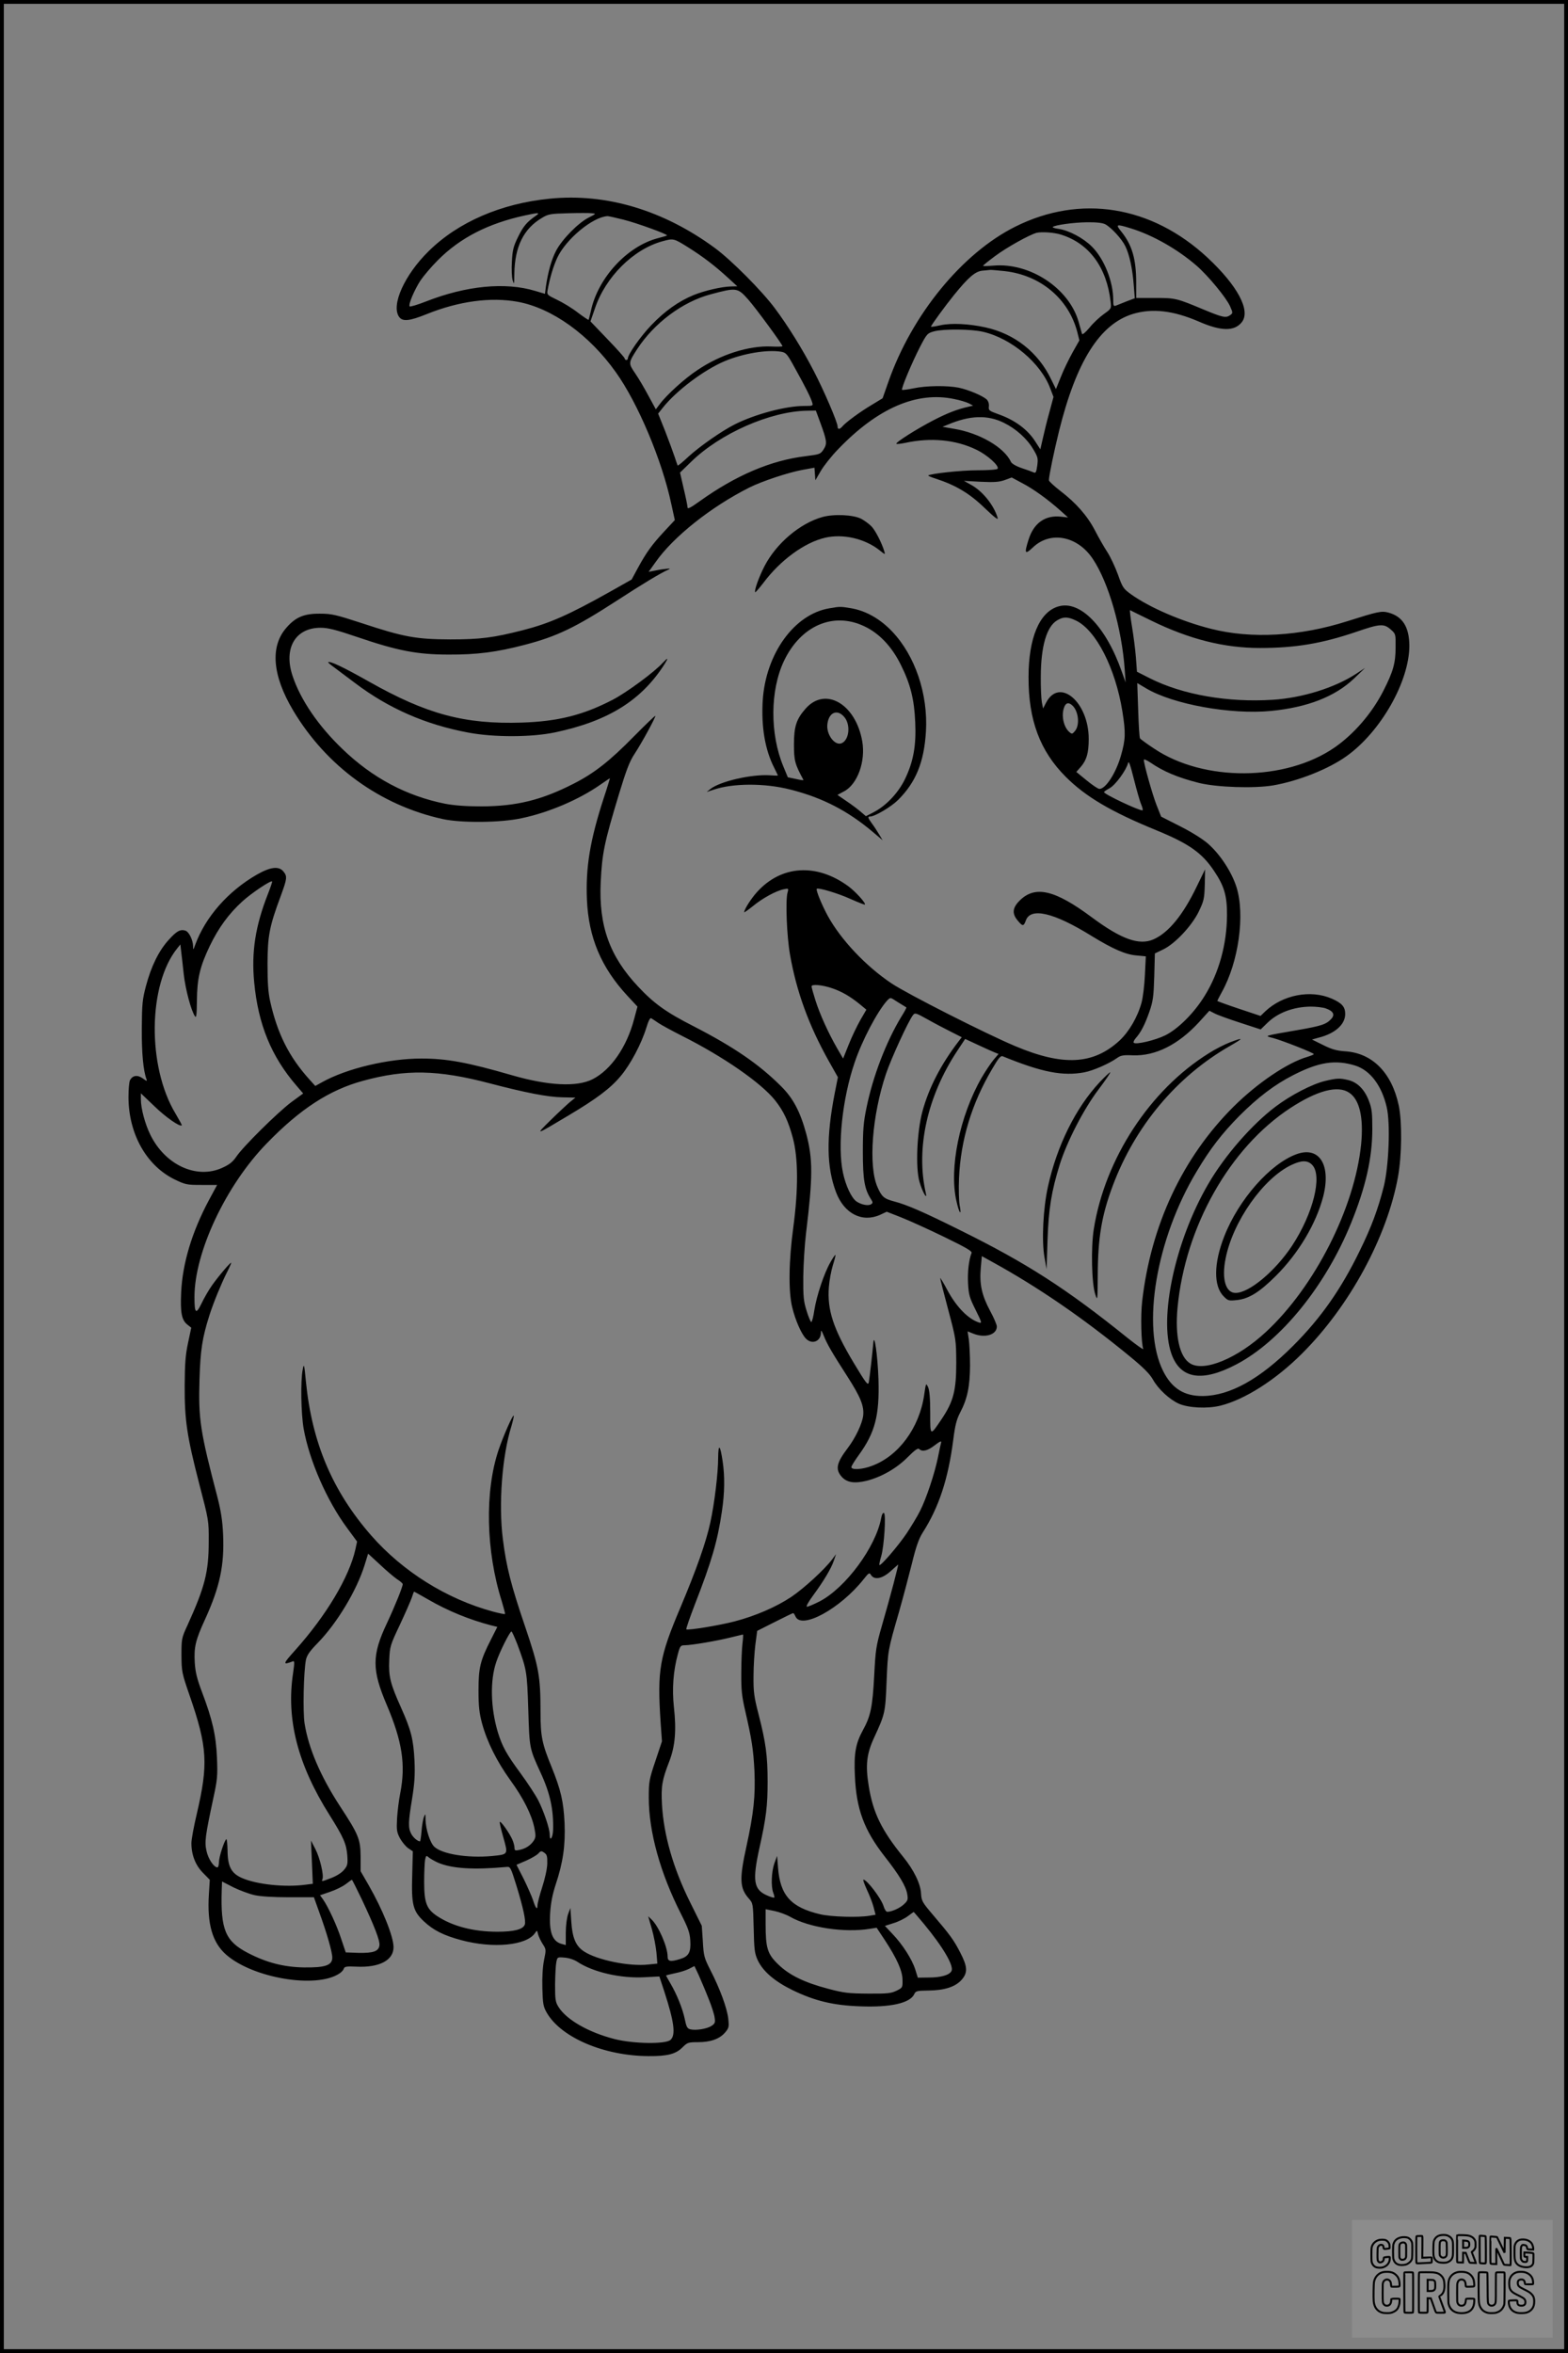 <?xml version="1.0" encoding="UTF-8"?>
<svg xmlns="http://www.w3.org/2000/svg" version="1.0" width="1024pt" height="1536pt" viewBox="0 0 1024 1536" preserveAspectRatio="xMidYMid meet">
  <rect x="0" y="0" width="1024" height="1536" fill="#808080" stroke="none"/>
  <g transform="translate(0.00 0.00) scale(1)">
    <g transform="translate(0,1536) scale(0.1,-0.1)" fill="#000000" stroke="none">
      <path d="M3590 14063 c-317 -31 -599 -153 -791 -343 -157 -154 -246 -352 -193 -428 23 -33 68 -28 182 18 209 84 416 112 593 80 224 -41 467 -215 641 -460 145 -203 302 -577 362 -860 l23 -105 -69 -74 c-80 -86 -117 -137 -173 -240 l-40 -74 -140 -79 c-271 -152 -395 -207 -571 -252 -192 -49 -277 -60 -474 -60 -223 1 -302 15 -580 107 -166 54 -194 61 -270 61 -103 1 -159 -22 -219 -91 -108 -122 -93 -311 43 -540 218 -366 570 -621 979 -710 122 -26 377 -24 514 6 177 37 373 121 511 217 35 24 64 44 65 44 1 0 -17 -60 -41 -132 -89 -274 -118 -451 -109 -662 11 -247 93 -441 264 -626 l66 -71 -22 -82 c-48 -182 -151 -331 -271 -392 -103 -52 -289 -43 -530 27 -287 83 -422 108 -588 108 -217 0 -488 -65 -648 -154 l-45 -25 -37 41 c-134 148 -211 301 -258 513 -13 59 -17 123 -17 245 1 182 12 242 87 443 41 112 43 126 17 158 -30 37 -85 30 -173 -20 -188 -108 -336 -276 -403 -458 -13 -36 -14 -36 -14 -10 -1 42 -27 94 -50 102 -34 10 -57 -2 -110 -61 -63 -69 -114 -172 -148 -301 -23 -87 -26 -117 -27 -278 -1 -162 10 -276 31 -331 5 -13 0 -12 -24 6 -35 25 -66 21 -84 -11 -6 -12 -10 -62 -10 -112 1 -238 116 -444 299 -535 73 -35 80 -37 178 -37 l102 0 -54 -100 c-111 -208 -172 -412 -181 -601 -6 -134 3 -182 42 -212 l24 -19 -21 -99 c-17 -79 -21 -135 -22 -279 -1 -226 15 -331 96 -645 61 -234 62 -236 61 -375 0 -196 -25 -294 -139 -545 -38 -82 -39 -88 -39 -195 1 -106 2 -115 53 -262 117 -338 123 -449 47 -774 -19 -80 -35 -166 -35 -191 0 -77 27 -145 76 -194 l44 -45 -6 -97 c-12 -191 23 -312 112 -391 175 -154 589 -224 740 -124 13 8 26 22 29 31 4 15 17 17 84 14 149 -7 241 42 241 127 0 69 -70 244 -163 406 l-52 90 0 95 c-1 114 -13 144 -135 330 -127 195 -205 377 -231 540 -12 78 -6 339 9 415 7 31 25 57 79 112 125 129 252 340 304 506 l23 75 76 -70 c41 -39 92 -82 112 -96 21 -13 38 -28 38 -33 0 -18 -51 -144 -104 -257 -98 -208 -98 -302 0 -532 101 -238 124 -389 88 -575 -9 -44 -18 -118 -21 -165 -4 -76 -2 -90 19 -130 14 -25 38 -54 54 -65 l30 -20 -4 -156 c-6 -193 5 -235 77 -302 62 -58 128 -91 243 -122 208 -56 425 -35 481 45 14 21 15 21 21 -7 4 -15 18 -44 30 -63 23 -35 23 -37 9 -105 -9 -45 -13 -111 -11 -185 3 -104 6 -119 30 -161 95 -161 373 -279 662 -281 124 -1 179 13 223 57 32 32 38 34 102 34 81 0 141 21 177 64 24 28 26 37 20 89 -7 67 -54 196 -117 318 -40 79 -44 92 -49 187 l-7 102 -76 153 c-110 221 -173 439 -184 640 -6 118 0 157 49 283 37 98 46 199 29 352 -13 118 -4 237 26 346 14 52 18 57 44 57 44 0 214 29 301 51 42 10 78 19 80 19 2 0 1 -26 -3 -57 -4 -32 -8 -119 -8 -193 -1 -111 4 -154 25 -245 44 -191 54 -256 61 -395 7 -163 -5 -277 -52 -492 -47 -213 -45 -273 15 -341 28 -32 28 -33 32 -192 3 -141 6 -166 26 -210 34 -73 109 -138 227 -196 144 -70 266 -100 442 -106 199 -8 327 21 354 80 9 20 17 22 92 23 105 1 176 24 217 70 41 47 39 85 -9 178 -42 82 -68 117 -179 247 -69 81 -74 90 -77 138 -3 64 -47 154 -117 240 -141 174 -196 287 -224 458 -23 140 -15 213 35 321 71 154 73 162 81 367 9 206 8 199 81 452 27 95 65 239 85 319 26 107 45 160 69 198 107 167 167 351 200 604 12 96 22 136 45 180 48 91 64 172 65 307 0 66 -4 143 -8 172 l-8 52 35 -14 c77 -32 156 -9 156 46 0 11 -20 58 -44 102 -54 101 -70 173 -61 278 l7 79 67 -37 c300 -165 592 -365 899 -617 89 -73 130 -114 151 -151 35 -63 108 -130 169 -158 64 -28 187 -34 272 -13 158 39 361 168 532 339 311 309 557 763 628 1156 25 141 27 355 5 463 -45 215 -173 344 -350 355 -55 4 -86 12 -144 41 l-73 36 43 12 c108 27 174 86 174 155 0 47 -22 71 -88 100 -138 60 -319 25 -434 -83 l-31 -30 -141 47 c-78 26 -141 49 -141 51 0 2 13 28 29 57 110 197 153 505 96 686 -31 98 -105 211 -183 281 -35 31 -106 76 -183 115 l-126 64 -31 78 c-27 70 -82 265 -82 293 0 6 19 -2 43 -18 86 -59 179 -98 317 -133 119 -29 361 -37 485 -16 166 29 362 107 479 191 223 159 410 488 410 721 -1 122 -44 191 -137 216 -46 12 -68 7 -267 -56 -311 -99 -628 -117 -891 -50 -191 48 -402 139 -522 225 -50 36 -56 44 -86 129 -18 49 -49 116 -70 148 -21 32 -57 95 -80 140 -50 96 -123 179 -226 258 -41 32 -75 63 -75 70 0 27 33 186 66 320 113 456 266 698 481 765 128 39 265 23 434 -50 144 -63 231 -64 279 -3 59 75 -27 237 -224 421 -366 340 -830 415 -1256 202 -346 -173 -674 -573 -828 -1012 l-38 -108 -69 -42 c-75 -44 -173 -116 -194 -142 -17 -20 -31 -21 -31 0 0 27 -89 234 -154 359 -76 147 -170 298 -256 413 -84 113 -283 313 -390 392 -337 248 -711 360 -1080 323z m-90 -111 c-59 -41 -82 -68 -116 -137 -31 -63 -37 -86 -41 -162 -3 -48 -1 -104 5 -123 9 -31 10 -27 11 45 3 175 61 293 181 363 41 25 56 27 170 30 69 2 139 2 155 0 30 -3 29 -3 -20 -28 -68 -34 -174 -142 -213 -216 -31 -59 -53 -139 -67 -235 l-6 -47 -64 19 c-195 59 -451 34 -713 -69 -56 -22 -104 -36 -107 -32 -9 14 32 109 71 169 21 31 71 90 113 132 146 147 330 241 571 293 87 19 100 19 70 -2z m572 -26 c88 -22 291 -96 284 -103 -2 -2 -28 -10 -60 -18 -200 -52 -391 -259 -437 -474 -7 -31 -14 -58 -15 -59 -1 -2 -33 19 -70 47 -37 29 -98 66 -136 84 -64 31 -67 33 -62 62 14 78 37 156 64 214 57 120 228 263 326 270 6 1 54 -10 106 -23z m3146 -30 c39 -21 107 -94 131 -143 27 -55 47 -147 55 -254 l7 -86 -53 -20 c-29 -12 -61 -24 -70 -28 -16 -6 -18 -1 -18 38 0 119 -59 267 -139 347 -56 56 -150 106 -218 116 -24 3 -41 9 -38 12 12 13 137 30 223 31 63 1 102 -4 120 -13z m168 -27 c142 -44 303 -135 428 -243 76 -66 194 -209 219 -265 19 -43 19 -45 1 -58 -28 -20 -48 -16 -173 36 -177 74 -184 76 -318 76 l-123 0 0 100 c0 155 -27 246 -97 333 -40 49 -34 51 63 21z m-456 -41 c183 -57 298 -214 323 -438 5 -44 5 -45 -44 -80 -27 -19 -70 -59 -94 -89 -27 -32 -46 -48 -49 -40 -2 8 -12 43 -22 78 -62 219 -318 388 -556 367 -38 -3 -68 -4 -68 -1 0 3 35 31 78 63 78 58 222 138 271 152 33 8 115 3 161 -12z m-2437 -82 c99 -62 177 -122 262 -200 l60 -55 -40 -1 c-61 -1 -173 -27 -245 -56 -99 -41 -188 -104 -277 -197 -70 -73 -153 -191 -153 -218 0 -5 -4 -9 -10 -9 -5 0 -10 4 -10 9 0 6 -50 62 -112 126 l-112 117 29 84 c69 206 251 387 441 439 73 20 74 19 167 -39z m2070 -156 c233 -27 415 -180 472 -396 l14 -56 -43 -76 c-24 -43 -59 -114 -77 -160 l-33 -82 -31 63 c-84 176 -238 298 -430 340 -110 24 -221 29 -292 14 -35 -8 -63 -12 -63 -9 0 8 94 137 151 207 94 116 138 153 184 158 22 2 45 4 50 5 6 1 50 -3 98 -8z m-1676 -186 c51 -58 222 -291 223 -304 0 -3 -33 -4 -72 -2 -146 7 -333 -52 -482 -153 -83 -54 -203 -163 -248 -224 l-25 -33 -48 88 c-26 49 -65 115 -87 147 -45 66 -45 68 13 158 111 170 296 309 481 358 168 45 175 44 245 -35z m1533 -210 c186 -43 378 -205 439 -370 l21 -55 -26 -97 c-15 -53 -34 -130 -43 -171 l-17 -74 -33 51 c-50 79 -135 141 -241 178 -61 22 -65 25 -62 51 2 18 -4 35 -15 46 -27 24 -119 63 -181 76 -73 15 -213 14 -296 -4 -38 -8 -72 -12 -75 -10 -7 8 64 177 117 280 45 87 49 90 92 102 65 17 243 15 320 -3z m-1319 -130 c33 -6 39 -13 91 -108 66 -118 103 -192 112 -223 7 -22 5 -23 -52 -23 -120 0 -319 -53 -453 -120 -87 -44 -227 -142 -302 -210 -37 -35 -69 -61 -71 -59 -2 2 -11 29 -21 59 -10 30 -38 106 -62 168 l-45 112 31 39 c88 111 269 247 405 304 120 50 275 76 367 61z m1131 -309 c37 -7 79 -20 95 -28 l28 -15 -30 -7 c-75 -17 -137 -41 -230 -89 -108 -56 -249 -145 -241 -153 2 -3 29 0 58 6 166 36 329 21 463 -44 72 -34 152 -106 140 -125 -4 -6 -63 -10 -133 -10 -106 0 -307 -22 -320 -34 -2 -2 21 -12 50 -21 129 -42 220 -96 317 -190 68 -65 92 -83 86 -65 -25 84 -100 176 -175 216 l-45 25 110 -6 c87 -4 119 -2 156 11 l46 17 69 -37 c73 -38 167 -106 249 -179 l50 -45 -45 5 c-104 12 -179 -41 -213 -150 -29 -91 -24 -100 28 -51 114 110 292 76 392 -75 103 -154 189 -454 208 -721 l6 -85 -26 73 c-103 293 -272 466 -414 423 -123 -36 -194 -206 -194 -461 -1 -281 75 -483 243 -651 130 -130 296 -228 592 -349 212 -87 298 -147 377 -266 66 -98 85 -162 84 -289 -1 -188 -52 -375 -146 -526 -68 -111 -173 -216 -258 -258 -65 -32 -192 -62 -205 -48 -4 4 2 17 13 30 34 38 60 89 89 172 24 69 28 100 32 231 l4 150 52 25 c77 36 186 151 233 245 35 73 38 85 41 178 l2 101 -55 -113 c-89 -185 -184 -301 -282 -344 -93 -41 -209 0 -403 144 -242 180 -371 210 -472 108 -46 -46 -50 -84 -12 -129 32 -39 39 -39 53 -1 30 89 182 54 430 -100 139 -85 221 -121 292 -127 l62 -6 -6 -121 c-3 -67 -13 -148 -22 -181 -26 -95 -81 -189 -144 -248 -171 -157 -368 -168 -681 -36 -195 82 -705 341 -807 409 -169 113 -331 285 -417 441 -40 74 -79 169 -72 177 10 9 139 -29 224 -68 48 -21 88 -37 90 -35 9 8 -61 85 -107 119 -208 153 -439 138 -597 -37 -40 -44 -84 -114 -84 -132 0 -3 26 15 57 40 62 51 149 99 201 110 32 7 33 6 25 -22 -14 -51 -5 -283 16 -403 42 -241 122 -461 251 -692 l62 -110 -21 -106 c-56 -288 -53 -481 9 -645 53 -140 171 -200 288 -147 l43 20 92 -36 c51 -20 177 -77 280 -127 146 -71 186 -94 182 -106 -18 -46 -27 -124 -23 -198 4 -74 9 -93 49 -173 39 -79 43 -89 25 -84 -72 22 -150 102 -210 214 -25 47 -46 81 -46 77 0 -5 23 -97 52 -205 52 -195 52 -199 53 -347 0 -182 -18 -253 -95 -368 -77 -114 -75 -115 -75 41 0 94 -5 147 -14 167 -14 29 -14 28 -26 -54 -32 -213 -167 -396 -341 -460 -62 -24 -134 -28 -134 -8 0 7 22 42 48 78 107 147 136 259 129 494 -5 156 -28 317 -34 235 -5 -60 -24 -224 -29 -253 -5 -24 -16 -11 -99 127 -134 224 -173 345 -162 494 3 42 15 106 26 142 11 35 19 66 17 68 -2 2 -18 -21 -34 -50 -40 -70 -89 -216 -104 -312 -6 -42 -15 -76 -20 -76 -4 0 -18 33 -30 72 -20 63 -23 93 -22 223 1 83 9 211 18 285 45 369 45 485 1 650 -39 143 -85 231 -164 309 -144 144 -308 256 -570 391 -181 92 -260 149 -364 260 -186 198 -257 396 -244 679 9 193 24 262 119 576 48 158 69 214 103 265 47 72 135 233 135 247 0 4 -62 -55 -138 -132 -160 -163 -260 -242 -398 -312 -208 -106 -371 -146 -599 -147 -102 0 -178 6 -237 17 -251 50 -475 168 -671 357 -157 150 -274 321 -326 477 -61 181 18 316 184 315 47 0 99 -13 240 -61 261 -89 389 -114 595 -114 185 -1 316 16 498 64 211 55 330 113 602 289 163 106 287 181 332 200 19 9 16 10 -17 6 -22 -2 -55 -8 -74 -12 l-35 -7 45 63 c116 166 363 362 614 488 82 41 254 98 347 115 l77 14 3 -41 3 -41 35 60 c19 33 70 98 115 144 257 267 513 378 757 326z m-879 -143 c48 -130 50 -147 26 -185 -21 -32 -25 -33 -118 -45 -226 -27 -456 -125 -693 -295 -59 -42 -78 -52 -78 -39 0 9 -11 64 -25 122 l-24 105 72 70 c190 186 518 330 758 334 l57 1 25 -68z m1203 -12 c79 -39 150 -102 192 -173 30 -50 32 -59 26 -106 -6 -43 -10 -51 -23 -45 -9 4 -44 17 -78 28 -38 13 -65 29 -71 41 -44 95 -206 189 -373 216 l-74 13 35 14 c144 61 259 65 366 12z m964 -1292 c248 -121 475 -178 708 -178 231 0 404 29 628 105 156 54 182 55 226 16 33 -29 33 -30 32 -118 0 -102 -16 -158 -81 -285 -74 -145 -192 -281 -318 -368 -321 -221 -853 -224 -1176 -8 -49 32 -91 63 -94 68 -4 6 -9 89 -12 185 l-6 176 59 -35 c175 -104 553 -172 813 -147 238 23 419 93 544 212 l72 69 -61 -40 c-139 -90 -350 -156 -542 -168 -292 -19 -590 33 -802 140 l-85 43 -7 95 c-4 52 -16 143 -26 203 -10 59 -15 106 -12 104 3 -2 66 -33 140 -69z m-493 1 c131 -63 258 -312 303 -594 22 -139 21 -182 -10 -289 -32 -112 -99 -216 -140 -216 -9 0 -46 25 -84 56 l-67 55 30 34 c37 43 51 90 51 181 0 242 -192 405 -279 236 l-19 -37 -8 40 c-4 22 -8 99 -7 170 1 196 38 324 106 365 41 25 70 25 124 -1z m-22 -556 c39 -38 47 -126 16 -164 -17 -21 -21 -22 -36 -9 -39 32 -56 111 -35 164 11 30 31 33 55 9z m448 -645 c9 -21 12 -38 8 -38 -28 0 -251 106 -251 119 0 4 17 15 37 26 38 21 108 117 120 164 4 18 14 -9 38 -105 18 -71 39 -146 48 -166z m-5703 -583 c-82 -208 -109 -379 -90 -577 26 -276 112 -485 277 -676 l43 -50 -78 -57 c-89 -67 -314 -289 -359 -356 -24 -35 -46 -52 -93 -73 -167 -75 -371 19 -468 216 -35 71 -62 172 -62 232 l0 39 88 -84 c73 -71 167 -137 179 -125 2 2 -17 36 -41 77 -186 309 -179 843 12 1079 l20 25 5 -45 c3 -25 11 -92 17 -150 11 -99 49 -241 74 -275 8 -12 11 13 12 102 1 146 20 224 84 358 57 118 123 209 213 291 58 53 186 139 194 130 2 -2 -10 -38 -27 -81z m3681 -615 c66 -22 121 -54 186 -107 l41 -34 -39 -67 c-21 -37 -56 -109 -76 -160 l-37 -92 -39 67 c-57 99 -113 222 -142 314 -14 44 -25 84 -25 90 0 16 68 10 131 -11z m457 -107 c15 -9 29 -18 31 -19 2 -2 -13 -30 -34 -63 -98 -162 -185 -389 -226 -591 -20 -95 -24 -146 -24 -290 0 -181 11 -243 53 -308 13 -20 13 -25 1 -33 -18 -12 -62 -4 -94 17 -33 21 -72 103 -90 189 -37 174 -4 484 76 718 49 146 148 333 212 405 19 20 22 21 44 7 13 -8 35 -23 51 -32z m2771 -26 c48 -17 60 -40 36 -67 -33 -37 -65 -47 -220 -74 -230 -40 -219 -37 -161 -52 60 -16 266 -97 266 -105 0 -3 -19 -11 -42 -18 -131 -38 -328 -172 -483 -326 -332 -331 -539 -772 -596 -1270 -11 -95 -6 -274 7 -310 4 -9 -42 23 -102 71 -400 322 -658 488 -1093 703 -243 121 -350 167 -431 188 -68 18 -82 31 -110 95 -60 139 -35 467 56 738 33 98 145 343 176 383 13 17 18 16 95 -27 44 -25 113 -61 153 -81 l71 -36 -21 -27 c-115 -150 -194 -303 -236 -457 -36 -134 -46 -370 -19 -460 18 -64 53 -125 41 -73 -66 291 9 631 206 929 l51 77 86 -40 c47 -22 96 -44 109 -49 l23 -9 -33 -39 c-18 -22 -53 -74 -78 -117 -143 -250 -213 -591 -164 -804 18 -82 36 -103 21 -27 -5 29 -7 108 -4 177 11 249 83 487 217 713 40 69 55 87 68 82 256 -105 393 -131 533 -105 58 11 161 56 212 92 26 19 42 22 106 19 147 -5 295 69 430 215 l69 76 33 -17 c18 -10 93 -37 167 -61 l135 -44 41 40 c69 69 173 108 286 109 36 0 80 -5 99 -12z m-4359 -95 c19 -13 89 -51 154 -84 271 -136 517 -307 608 -421 56 -71 86 -135 116 -246 35 -132 36 -332 3 -581 -30 -218 -33 -423 -7 -525 20 -83 59 -171 88 -202 39 -42 97 -21 99 35 0 23 3 20 19 -18 21 -54 57 -115 153 -264 88 -137 111 -195 104 -258 -7 -53 -50 -144 -101 -211 -72 -95 -82 -137 -41 -185 34 -40 84 -48 166 -28 97 25 196 82 267 154 47 47 67 61 75 53 20 -20 55 -12 102 25 34 26 45 30 41 17 -3 -10 -12 -54 -21 -98 -21 -103 -75 -266 -116 -347 -17 -35 -57 -100 -87 -146 -56 -83 -171 -217 -179 -208 -2 2 3 28 12 58 19 65 32 272 18 281 -7 4 -14 -9 -18 -31 -35 -190 -232 -457 -403 -546 -40 -20 -77 -36 -83 -34 -6 2 13 35 41 73 69 94 117 174 135 226 l15 44 -26 -35 c-50 -66 -183 -188 -266 -244 -97 -65 -235 -125 -370 -160 -103 -27 -307 -60 -316 -52 -3 3 23 77 56 163 110 282 148 414 176 604 19 125 20 233 5 332 -16 107 -28 116 -29 22 0 -100 -24 -299 -51 -423 -28 -130 -92 -310 -194 -552 -139 -328 -153 -410 -131 -751 l9 -126 -43 -129 c-41 -121 -43 -136 -43 -239 0 -223 75 -492 210 -758 47 -93 58 -123 61 -174 5 -77 -10 -104 -66 -121 -64 -20 -82 -16 -82 16 0 63 -59 199 -105 242 l-22 21 24 -83 c13 -45 26 -115 30 -154 l6 -72 -59 -6 c-124 -14 -335 29 -421 86 -53 35 -75 88 -82 193 l-6 90 -15 -40 c-8 -23 -15 -75 -15 -121 l0 -81 -29 8 c-59 17 -81 78 -73 203 4 63 15 120 36 184 48 144 64 256 58 402 -7 141 -24 215 -85 366 -62 151 -72 200 -72 354 0 240 -11 297 -100 560 -93 273 -123 391 -146 573 -29 228 -5 543 56 738 10 35 17 65 15 68 -7 6 -68 -133 -99 -224 -91 -270 -83 -660 21 -988 13 -44 23 -81 21 -83 -3 -2 -38 5 -79 16 -302 82 -588 261 -795 497 -253 290 -386 604 -426 1003 -11 116 -13 122 -21 80 -15 -75 -11 -287 6 -386 37 -208 152 -471 285 -650 l64 -87 -11 -51 c-41 -182 -190 -431 -393 -658 -82 -91 -84 -99 -16 -73 12 5 12 -7 2 -77 -46 -301 31 -598 238 -926 92 -146 110 -189 116 -262 4 -60 2 -68 -22 -97 -16 -19 -50 -40 -82 -52 -65 -25 -65 -25 -58 -7 10 25 -17 139 -46 195 l-29 56 6 -141 6 -141 -48 -6 c-131 -18 -316 1 -413 43 -72 31 -95 75 -96 182 -1 42 -4 74 -8 72 -13 -9 -48 -116 -48 -149 0 -19 -5 -35 -10 -35 -23 0 -60 55 -71 106 -14 60 -9 97 46 354 24 111 27 139 22 255 -6 147 -30 251 -98 430 -32 85 -43 128 -47 192 -6 101 5 147 68 284 96 211 126 352 117 553 -4 89 -14 152 -36 239 -114 435 -126 512 -118 775 6 190 18 269 65 417 26 81 76 203 112 275 17 33 30 62 30 66 0 11 -81 -84 -125 -146 -22 -31 -53 -85 -69 -119 -36 -74 -46 -66 -46 42 0 292 205 729 472 1003 219 226 411 350 630 409 278 76 487 72 823 -16 237 -62 380 -90 475 -92 l88 -2 -36 -29 c-20 -17 -77 -70 -127 -119 -101 -100 -104 -101 117 31 185 110 275 178 341 257 65 77 136 212 168 316 14 46 25 67 32 62 7 -4 28 -18 47 -31z m4551 -278 c97 -31 172 -129 205 -271 25 -106 14 -385 -19 -518 -38 -150 -81 -265 -157 -420 -122 -251 -254 -439 -435 -620 -218 -218 -413 -326 -590 -328 -121 -1 -202 49 -259 163 -143 286 -46 863 219 1303 90 151 165 247 279 363 120 120 230 204 352 266 168 86 275 102 405 62z m-3016 -3384 c-18 -69 -52 -190 -75 -270 -39 -136 -42 -157 -51 -330 -11 -203 -23 -263 -74 -355 -47 -86 -59 -151 -52 -297 9 -217 60 -354 194 -526 96 -122 140 -196 148 -247 6 -35 3 -43 -22 -66 -26 -25 -80 -49 -109 -49 -7 0 -18 17 -24 38 -17 52 -109 172 -131 172 -5 0 6 -29 22 -65 17 -35 37 -87 44 -114 l13 -50 -42 -7 c-72 -12 -248 -7 -320 10 -191 45 -262 124 -275 306 l-6 75 -18 -49 c-19 -55 -23 -150 -7 -192 6 -15 9 -29 6 -31 -2 -3 -25 4 -49 15 -85 38 -94 96 -48 306 45 201 54 279 54 436 0 170 -12 256 -59 439 -30 116 -34 148 -33 250 0 64 6 156 12 205 l12 90 115 58 c63 32 117 58 120 58 3 0 10 -10 15 -22 39 -88 293 51 445 243 34 43 38 45 48 28 22 -35 74 -25 129 25 26 24 49 43 49 43 1 -1 -13 -58 -31 -127z m-3039 -101 c129 -75 270 -132 411 -169 l41 -10 -42 -83 c-70 -137 -81 -184 -81 -332 0 -104 5 -147 23 -215 33 -121 97 -249 185 -371 85 -117 139 -224 157 -312 10 -50 9 -61 -4 -82 -21 -32 -54 -53 -94 -61 -27 -6 -32 -4 -32 14 0 11 -6 35 -14 53 -17 40 -75 123 -82 116 -3 -2 8 -48 23 -101 32 -114 34 -111 -76 -122 -157 -14 -323 12 -375 61 -27 25 -56 114 -57 177 0 39 -1 41 -10 18 -6 -14 -13 -55 -16 -92 -3 -38 -8 -68 -10 -68 -16 0 -45 25 -58 50 -20 39 -19 75 6 227 16 100 20 154 16 248 -7 141 -22 201 -88 348 -70 156 -82 203 -77 311 4 88 6 96 70 231 36 77 71 157 78 178 6 20 13 37 14 37 2 0 43 -23 92 -51z m582 -291 c62 -168 64 -178 72 -428 8 -256 7 -251 80 -411 63 -135 86 -244 82 -376 -2 -51 -22 -78 -22 -29 0 39 -40 156 -76 226 -19 36 -71 115 -115 175 -92 125 -118 173 -147 265 -48 158 -53 339 -11 461 22 67 89 199 99 199 4 0 20 -37 38 -82z m196 -1434 c-1 -35 -15 -97 -33 -153 -17 -52 -31 -106 -31 -120 0 -33 -13 -17 -30 38 -8 23 -35 85 -60 136 l-47 92 63 27 c34 15 70 36 80 47 15 17 20 18 38 5 18 -12 21 -23 20 -72z m-714 7 c91 -39 231 -48 450 -28 23 2 26 -5 62 -120 45 -147 64 -234 55 -257 -12 -31 -70 -46 -179 -46 -157 0 -293 36 -393 102 -69 46 -85 86 -85 224 0 61 3 126 6 143 6 29 8 30 23 17 9 -8 37 -24 61 -35z m-498 -238 c83 -176 120 -271 116 -302 -5 -39 -40 -51 -137 -49 l-83 3 -29 86 c-28 87 -85 211 -120 261 l-19 26 64 22 c36 12 82 34 103 50 21 16 39 29 41 29 2 1 30 -56 64 -126z m-700 26 c40 -9 123 -14 225 -14 l163 0 34 -95 c51 -140 86 -262 86 -299 0 -50 -46 -66 -185 -64 -131 2 -244 31 -367 95 -146 76 -178 151 -170 409 l2 57 74 -38 c41 -20 103 -43 138 -51z m3499 -142 c123 -70 354 -105 519 -78 l45 7 53 -80 c79 -120 116 -202 116 -261 1 -49 0 -51 -39 -70 -35 -17 -59 -20 -185 -19 -128 1 -158 4 -263 32 -156 41 -255 90 -327 161 -68 66 -80 105 -80 260 l0 98 59 -12 c32 -7 78 -24 102 -38z m872 -45 c129 -156 200 -279 180 -310 -15 -26 -70 -41 -149 -41 l-70 -1 -17 54 c-21 66 -82 162 -148 231 l-50 53 56 18 c31 9 73 30 93 45 20 15 38 28 39 28 0 1 30 -34 66 -77z m-2263 -248 c103 -68 283 -110 441 -101 l95 5 32 -97 c65 -200 76 -285 41 -317 -32 -29 -241 -26 -364 5 -170 43 -315 126 -367 209 -21 33 -23 49 -23 147 1 61 4 126 8 145 7 35 7 35 54 31 27 -2 62 -13 83 -27z m855 -235 c21 -51 40 -109 42 -130 5 -32 2 -39 -21 -54 -29 -19 -102 -31 -138 -22 -20 5 -26 17 -36 67 -14 67 -51 160 -94 233 -15 26 -28 49 -28 51 0 2 26 8 58 15 31 6 73 19 92 29 l35 18 27 -57 c14 -32 43 -99 63 -150z"></path>
      <path d="M5371 11985 c-147 -41 -301 -172 -378 -320 -38 -74 -69 -162 -61 -171 2 -2 26 26 54 62 110 147 268 263 403 294 117 27 259 -6 355 -82 37 -30 38 -30 31 -7 -16 54 -58 136 -83 162 -15 16 -45 38 -67 50 -52 27 -178 33 -254 12z"></path>
      <path d="M5416 11389 c-229 -38 -416 -297 -435 -603 -10 -172 15 -320 75 -438 13 -26 24 -49 24 -50 0 -2 -23 -1 -52 1 -119 8 -324 -39 -388 -89 l-25 -20 42 14 c127 44 336 45 504 2 210 -53 377 -139 544 -281 l59 -50 -24 40 c-13 22 -34 54 -47 71 -26 36 -28 44 -10 44 30 0 135 62 181 107 117 116 171 247 183 449 14 243 -70 493 -221 652 -79 83 -173 136 -271 152 -67 11 -70 11 -139 -1z m228 -117 c98 -46 181 -133 240 -254 62 -124 87 -225 93 -374 7 -151 -12 -256 -67 -370 -44 -91 -125 -176 -208 -218 l-47 -24 -35 30 c-19 16 -61 48 -93 69 l-58 40 43 23 c88 46 142 196 119 327 -43 245 -242 359 -370 213 -60 -68 -76 -116 -76 -234 0 -105 6 -128 62 -231 2 -4 -20 -1 -49 6 l-53 11 -29 70 c-89 214 -87 498 4 690 110 230 322 322 524 226z m-130 -593 c41 -48 33 -144 -14 -169 -46 -25 -108 57 -96 128 11 74 66 94 110 41z"></path>
      <path d="M4329 11034 c-55 -61 -236 -194 -326 -241 -194 -101 -358 -142 -594 -150 -375 -12 -622 54 -1002 269 -167 94 -253 135 -264 125 -1 -2 16 -17 40 -34 23 -17 84 -63 136 -102 218 -165 460 -271 738 -323 170 -32 414 -31 567 1 350 74 567 210 718 449 24 39 20 41 -13 6z"></path>
      <path d="M8033 8556 c-34 -13 -96 -44 -138 -71 -385 -239 -679 -689 -752 -1149 -19 -121 -14 -356 10 -426 14 -44 15 -40 16 125 1 244 25 389 97 582 146 391 418 716 766 915 92 53 92 58 1 24z"></path>
      <path d="M7181 8295 c-156 -167 -278 -413 -337 -680 -32 -144 -42 -354 -23 -462 l14 -78 6 190 c7 206 26 320 80 494 48 151 155 359 253 489 46 61 81 112 76 112 -4 0 -35 -29 -69 -65z"></path>
      <path d="M8655 8304 c-85 -20 -226 -93 -325 -168 -154 -116 -333 -321 -440 -506 -215 -369 -323 -870 -240 -1107 58 -165 200 -188 427 -68 289 153 580 512 746 920 96 236 139 426 139 615 0 105 -3 134 -22 183 -28 74 -74 121 -133 136 -57 14 -76 13 -152 -5z m156 -77 c68 -45 95 -162 78 -337 -42 -415 -303 -930 -622 -1225 -185 -172 -404 -263 -495 -205 -69 43 -99 178 -82 363 50 530 341 1045 737 1304 176 115 310 150 384 100z"></path>
      <path d="M8468 7826 c-172 -62 -379 -296 -473 -537 -69 -176 -71 -325 -3 -392 27 -28 33 -29 83 -24 80 8 148 50 256 157 149 148 265 343 311 522 51 204 -26 327 -174 274z m102 -71 c67 -71 6 -317 -132 -527 -110 -166 -280 -308 -369 -308 -65 0 -92 92 -65 225 47 241 247 525 431 611 66 31 105 31 135 -1z"></path>
    </g>
  </g>
  <rect x="0.0" y="0.0" width="1024.0" height="1536.0" fill="none" stroke="black" stroke-width="5"></rect>
  <g transform="translate(882.93 1449.20) scale(0.128)" opacity="1.0">
    <rect x="0" y="0" width="1024.0" height="600.0" fill="white" fill-opacity="0.1"></rect>
    <g transform="translate(0,650) scale(0.1,-0.1)" stroke="none">
      <path fill="none" stroke="#000000" stroke-width="100" d="M4491 5720 c-164 -43 -269 -147 -319 -315 -19 -65 -29 -577 -13 -693 25 -190 116 -310 276 -367 63 -23 284 -32 370 -16 122 22 249 110 294 205 51 104 56 150 56 496 0 341 -4 385 -48 478 -46 100 -156 184 -282 217 -83 21 -241 19 -334 -5z m270 -273 c19 -12 43 -40 54 -62 18 -37 20 -64 23 -320 5 -339 -1 -384 -56 -436 -87 -82 -235 -56 -289 51 -22 43 -23 53 -23 335 0 314 7 370 52 412 34 32 66 42 139 42 53 1 73 -4 100 -22z"></path>
      <path fill="none" stroke="#000000" stroke-width="100" d="M5367 5723 c-4 -3 -7 -311 -7 -683 0 -618 1 -679 17 -691 12 -10 51 -14 152 -14 l136 0 3 248 2 248 67 -3 67 -3 34 -85 c18 -47 58 -152 89 -235 30 -82 63 -158 73 -168 14 -15 40 -19 165 -24 l148 -6 -5 34 c-4 19 -49 143 -102 276 -53 133 -96 246 -96 251 0 6 15 19 33 31 53 33 104 92 134 156 27 57 28 67 27 195 0 115 -4 144 -23 193 -31 80 -76 135 -148 183 -83 56 -166 82 -303 94 -129 11 -453 14 -463 3z m541 -300 c55 -27 77 -73 77 -163 0 -61 -4 -82 -23 -111 -34 -55 -73 -69 -191 -69 l-101 0 0 187 0 186 101 -6 c66 -4 114 -12 137 -24z"></path>
      <path fill="none" stroke="#000000" stroke-width="100" d="M6514 5685 c-4 -9 -5 -320 -2 -690 3 -511 7 -678 16 -687 19 -19 273 -30 291 -13 11 11 13 126 12 675 -1 364 -6 672 -11 685 -11 28 -27 31 -187 40 -99 6 -114 5 -119 -10z"></path>
      <path fill="none" stroke="#000000" stroke-width="100" d="M3355 5683 c-27 -3 -55 -9 -62 -15 -10 -8 -13 -150 -13 -683 0 -592 2 -674 15 -685 12 -10 52 -11 173 -6 362 15 578 29 590 38 8 7 12 46 12 129 0 108 -2 119 -20 129 -11 6 -24 9 -28 7 -4 -3 -103 -8 -221 -12 l-214 -7 5 545 c4 384 2 549 -5 556 -11 11 -120 12 -232 4z"></path>
      <path fill="none" stroke="#000000" stroke-width="100" d="M7067 5654 c-4 -4 -7 -310 -7 -680 0 -625 1 -673 18 -692 15 -18 31 -21 152 -24 l134 -3 -3 400 c-2 277 1 397 8 390 11 -11 153 -311 251 -530 96 -215 128 -281 142 -292 7 -6 82 -14 165 -17 l153 -7 11 28 c14 34 3 1333 -11 1347 -5 5 -70 11 -144 14 l-136 5 -1 -54 c-1 -30 -5 -200 -8 -379 l-6 -325 -73 150 c-40 83 -123 256 -184 385 -61 129 -117 242 -125 252 -11 12 -40 18 -121 22 -59 4 -130 9 -157 12 -28 3 -54 2 -58 -2z"></path>
      <path fill="none" stroke="#000000" stroke-width="100" d="M2507 5614 c-220 -49 -342 -159 -394 -357 -24 -91 -24 -641 0 -740 57 -233 232 -339 510 -310 56 6 127 21 158 33 76 29 187 114 226 174 64 95 67 114 71 505 2 232 -1 371 -8 404 -27 126 -116 235 -228 278 -74 29 -236 35 -335 13z m191 -281 c15 -11 36 -35 47 -54 19 -32 20 -52 20 -349 0 -309 0 -316 -23 -362 -31 -62 -75 -89 -155 -95 -53 -4 -67 -2 -97 19 -19 13 -44 41 -55 63 -19 37 -20 60 -20 350 0 337 2 351 60 405 54 51 169 63 223 23z"></path>
      <path fill="none" stroke="#000000" stroke-width="100" d="M8568 5491 c-133 -43 -219 -134 -262 -280 -13 -45 -16 -107 -16 -343 0 -320 9 -395 60 -506 73 -156 258 -255 506 -269 191 -11 324 47 376 165 19 42 22 70 26 288 4 209 3 242 -11 256 -19 18 -186 38 -347 41 l-105 2 -3 -95 c-1 -52 2 -102 7 -109 6 -10 33 -16 75 -19 l66 -4 0 -105 c0 -98 -1 -105 -26 -130 -23 -23 -31 -25 -99 -21 -64 3 -79 7 -112 34 -21 16 -49 52 -63 80 -25 49 -25 51 -25 324 0 303 6 348 56 402 28 29 32 30 99 26 105 -6 152 -50 167 -158 8 -53 9 -54 48 -62 22 -5 90 -10 150 -11 l110 -2 3 43 c4 52 -30 180 -66 245 -53 99 -179 183 -317 212 -96 20 -226 18 -297 -4z"></path>
      <path fill="none" stroke="#000000" stroke-width="100" d="M1390 5484 c-203 -45 -359 -207 -390 -404 -13 -83 -13 -616 0 -694 20 -123 100 -235 203 -281 98 -45 271 -51 387 -13 211 67 340 238 340 451 0 54 -3 69 -17 74 -24 9 -264 -15 -280 -28 -7 -7 -13 -31 -13 -60 0 -56 -13 -95 -43 -128 -31 -34 -95 -61 -144 -61 -35 0 -48 6 -77 35 -52 52 -58 99 -54 423 3 257 5 280 24 323 42 89 120 132 202 109 53 -14 72 -42 81 -120 11 -90 15 -92 150 -79 62 6 125 15 138 20 25 9 25 10 21 107 -3 82 -9 106 -33 155 -33 68 -97 130 -163 160 -60 27 -235 33 -332 11z"></path>
      <path fill="none" stroke="#000000" stroke-width="100" d="M1600 3845 c-239 -44 -424 -235 -476 -495 -22 -109 -33 -831 -15 -1000 31 -300 174 -492 425 -572 45 -15 100 -21 211 -25 181 -6 263 8 380 66 147 73 214 152 266 311 26 78 32 117 37 219 4 98 2 125 -9 132 -22 14 -393 11 -407 -3 -7 -7 -12 -39 -12 -73 0 -169 -84 -275 -217 -275 -68 0 -110 18 -150 64 -65 73 -68 99 -68 606 0 446 1 456 22 515 78 208 337 201 392 -11 6 -23 13 -75 16 -115 3 -41 10 -78 15 -83 10 -10 289 -10 357 0 63 9 67 18 60 147 -12 210 -62 331 -181 445 -86 82 -165 123 -280 146 -94 19 -261 20 -366 1z"></path>
      <path fill="none" stroke="#000000" stroke-width="100" d="M5376 3840 c-151 -39 -268 -118 -350 -237 -106 -157 -118 -245 -114 -863 4 -463 5 -477 27 -550 33 -106 72 -178 131 -243 123 -135 290 -197 526 -197 326 0 528 127 610 384 34 106 48 339 20 349 -29 12 -386 9 -400 -2 -7 -6 -16 -44 -20 -85 -17 -192 -81 -266 -226 -266 -93 1 -163 55 -197 152 -16 48 -18 92 -18 503 0 437 1 452 22 520 26 81 57 119 121 147 78 35 188 8 237 -56 30 -40 55 -133 55 -206 0 -92 6 -95 157 -92 70 1 161 5 201 8 87 8 88 9 78 158 -12 189 -62 314 -170 422 -76 76 -130 109 -241 144 -102 33 -337 38 -449 10z"></path>
      <path fill="none" stroke="#000000" stroke-width="100" d="M8441 3845 c-204 -45 -357 -196 -406 -402 -24 -99 -17 -331 13 -416 47 -137 141 -225 342 -323 334 -162 396 -203 438 -284 19 -37 23 -57 20 -116 -3 -59 -8 -77 -30 -107 -39 -50 -98 -70 -190 -65 -137 7 -187 57 -188 185 0 95 4 94 -223 86 -106 -3 -198 -10 -204 -16 -17 -13 -17 -107 1 -200 44 -226 196 -375 436 -423 103 -20 339 -15 435 10 199 53 340 189 391 377 21 78 28 222 15 311 -16 115 -56 191 -145 276 -85 81 -145 117 -386 235 -250 122 -298 173 -301 319 -3 109 52 167 164 175 115 8 183 -49 194 -164 3 -32 10 -64 16 -70 10 -14 340 -17 387 -4 24 7 25 9 22 92 -5 150 -54 269 -153 369 -69 70 -189 133 -297 155 -90 18 -265 18 -351 0z"></path>
      <path fill="none" stroke="#000000" stroke-width="100" d="M2710 3833 c-14 -2 -29 -9 -35 -14 -7 -7 -9 -354 -7 -1017 3 -910 5 -1008 20 -1019 20 -16 384 -18 413 -3 19 10 19 32 19 1019 0 923 -1 1010 -16 1022 -13 10 -61 14 -193 16 -97 1 -187 -1 -201 -4z"></path>
      <path fill="none" stroke="#000000" stroke-width="100" d="M3455 3833 c-47 -12 -45 32 -45 -1034 0 -987 0 -1009 19 -1019 12 -6 98 -10 210 -10 159 0 192 3 205 16 14 13 16 61 16 370 l0 355 81 -3 82 -3 88 -245 c49 -135 105 -292 124 -350 20 -58 45 -113 57 -122 18 -16 45 -18 229 -18 184 0 210 2 216 16 7 19 16 -7 -153 448 -74 197 -134 362 -134 366 0 4 23 22 50 40 162 104 228 273 217 560 -8 225 -46 336 -153 450 -104 110 -219 160 -413 179 -101 11 -657 13 -696 4z m721 -409 c64 -48 69 -61 72 -231 4 -176 -7 -223 -59 -267 -43 -36 -89 -46 -216 -46 l-113 0 0 286 0 286 144 -4 c127 -3 148 -5 172 -24z"></path>
      <path fill="none" stroke="#000000" stroke-width="100" d="M6510 3834 c-51 -11 -50 7 -50 -683 1 -672 7 -842 35 -951 45 -175 148 -311 289 -380 117 -58 200 -73 376 -68 124 4 156 9 225 32 108 37 176 79 246 153 61 66 117 169 140 258 9 37 13 248 16 831 4 727 3 782 -13 795 -13 11 -57 14 -204 14 -171 0 -190 -2 -209 -19 -21 -19 -21 -19 -21 -746 0 -782 0 -782 -52 -861 -64 -95 -228 -106 -302 -19 -61 73 -60 64 -66 877 -4 562 -8 745 -17 754 -13 13 -341 23 -393 13z"></path>
    </g>
  </g>
</svg>
